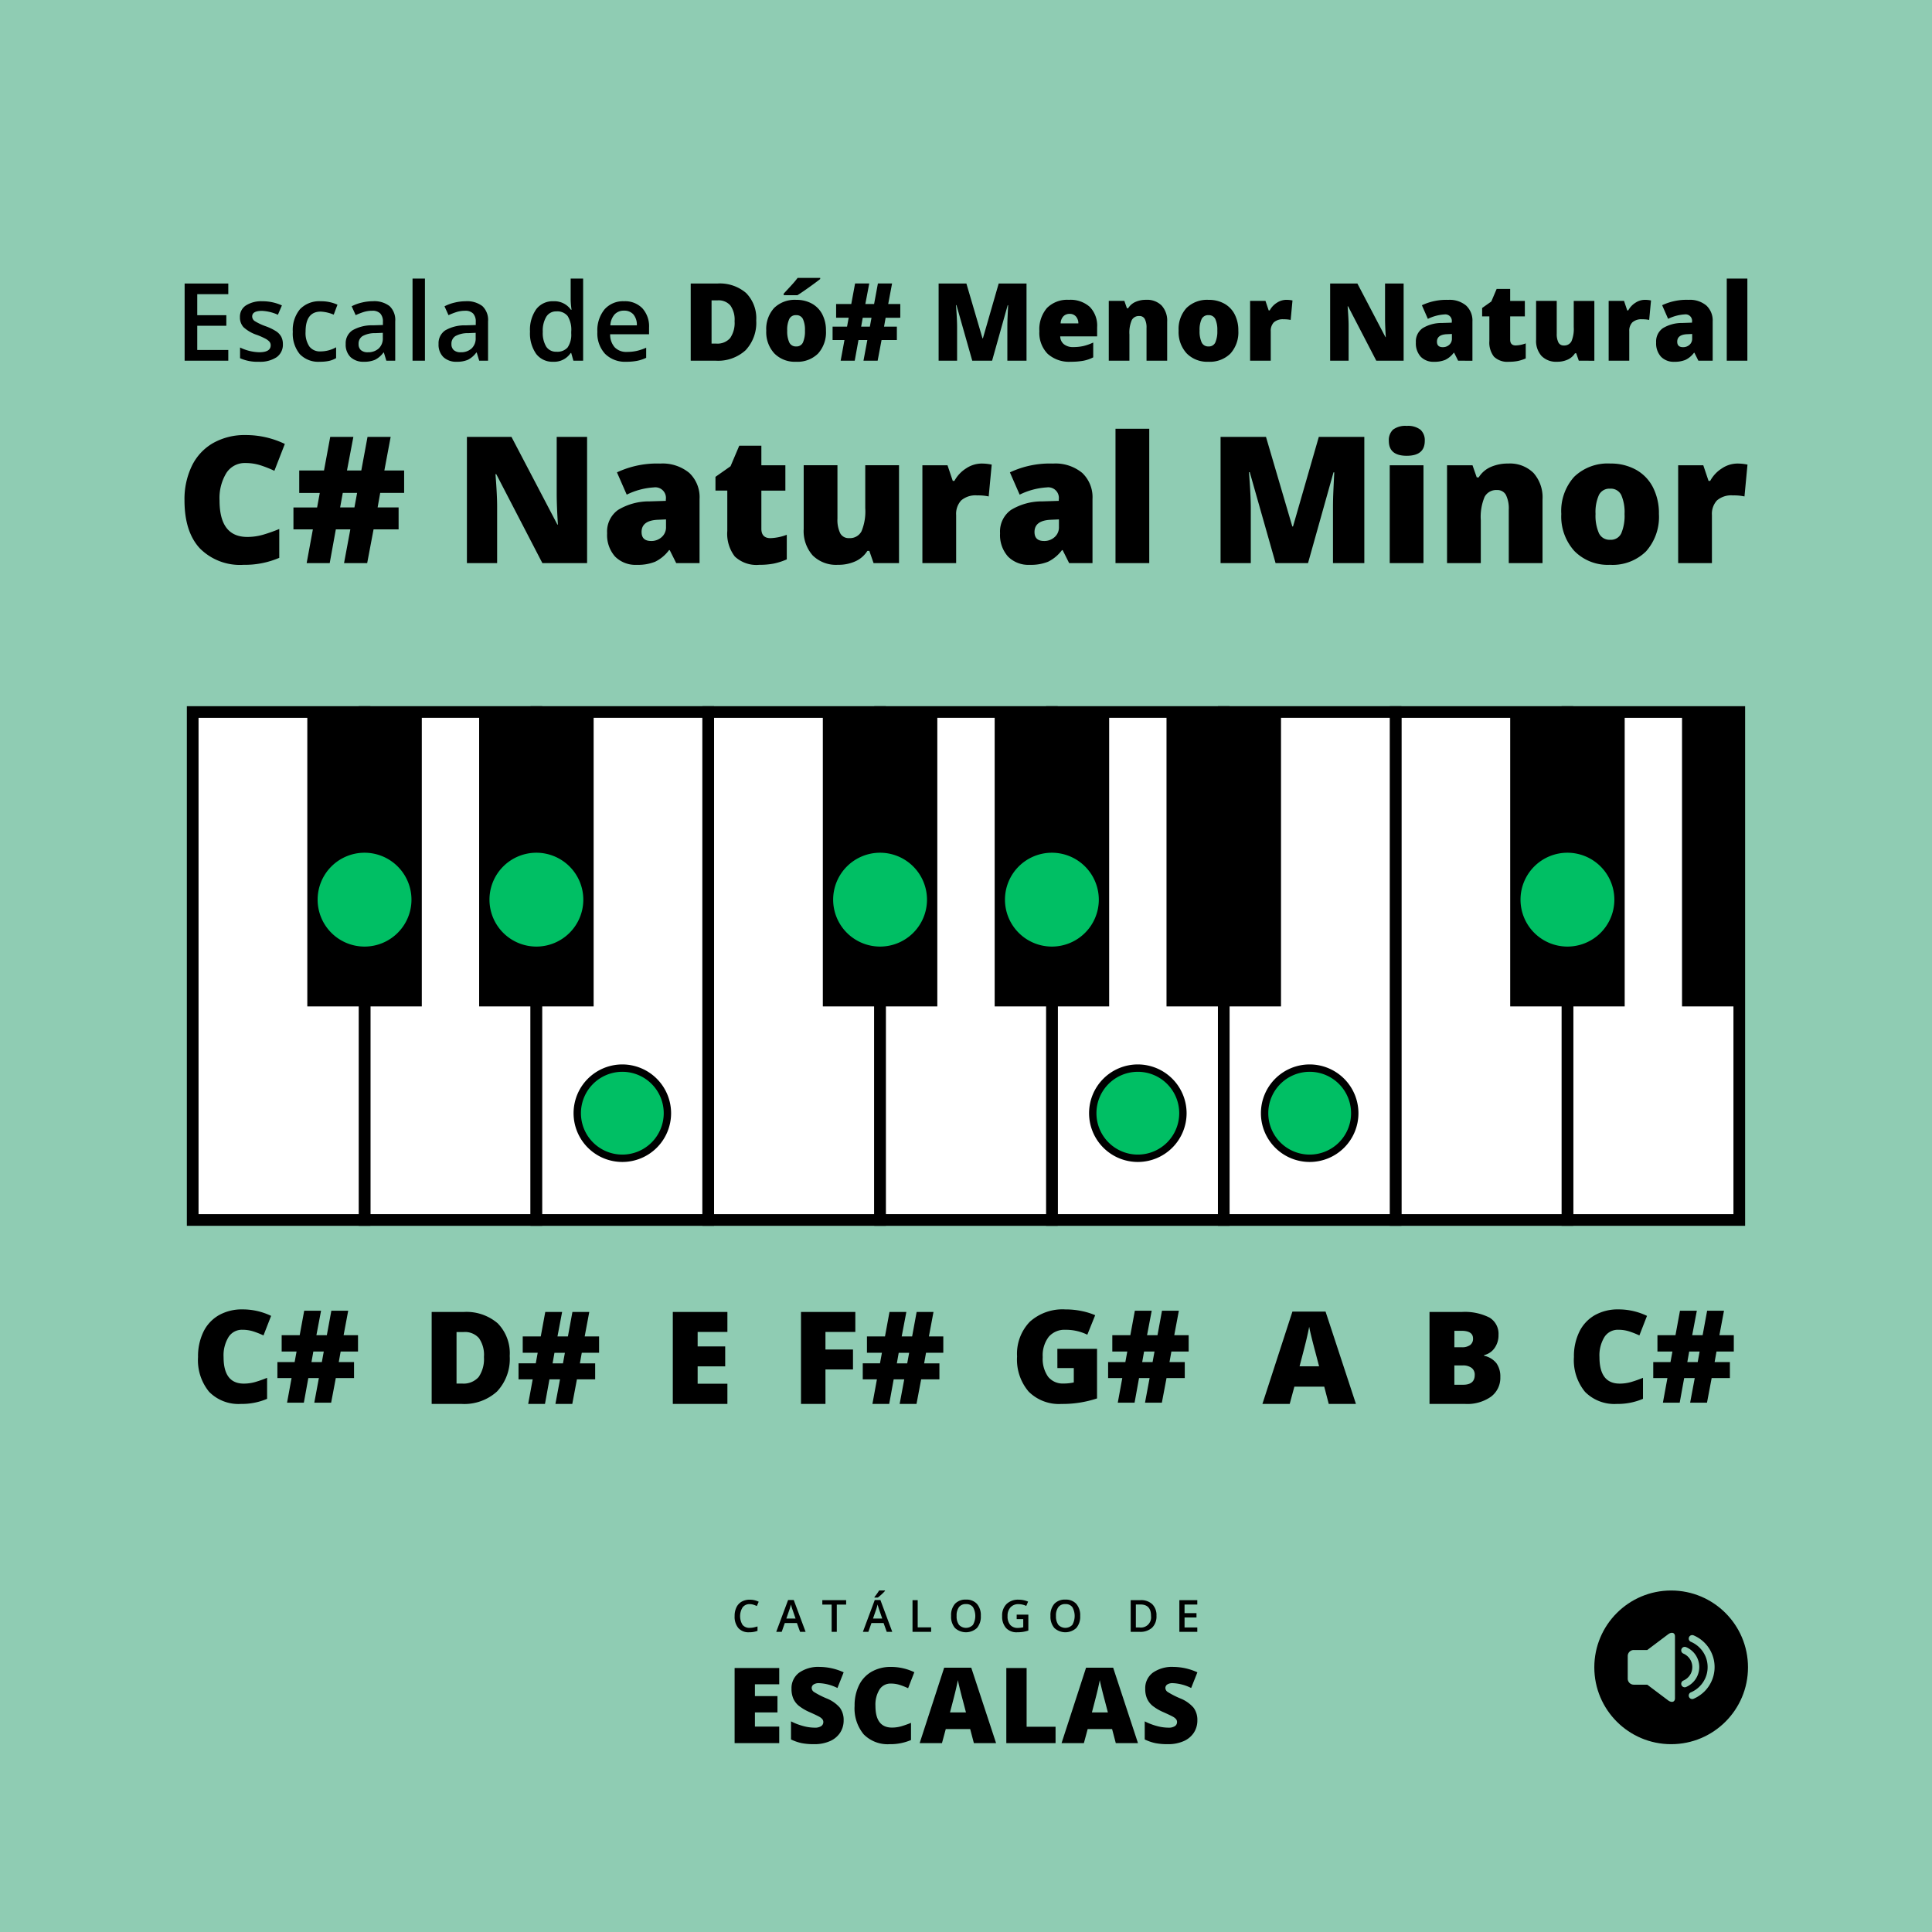 <svg xmlns="http://www.w3.org/2000/svg" width="300" height="300"><g transform="translate(-1731.963 80.099)"><path fill="#8fccb3" d="M1731.963-80.099h300v300h-300z"/><circle cx="11.932" cy="11.932" r="11.932" transform="translate(1979.527 166.873)"/><path fill="#8fccb3" d="m1990.989 173.674-3.24 2.439h-2.1a.936.936 0 0 0-.933.934v3.517a.936.936 0 0 0 .933.933h2.1l3.24 2.439c.492.371 1.063.311 1.063-.332v-9.6c0-.641-.57-.704-1.063-.33ZM1994.941 183.687a.54.54 0 0 1-.419-1 4.249 4.249 0 0 0 .718-.391 4.335 4.335 0 0 0 .634-.523 4.278 4.278 0 0 0 .523-.634 4.21 4.21 0 0 0 .391-.718 4.164 4.164 0 0 0 .333-1.658 4.351 4.351 0 0 0-.082-.849 4.189 4.189 0 0 0-.251-.809 4.257 4.257 0 0 0-.391-.719 4.317 4.317 0 0 0-1.157-1.156 4.249 4.249 0 0 0-.718-.391.54.54 0 0 1 .419-1 5.342 5.342 0 0 1 1.7 1.143 5.346 5.346 0 0 1 1.143 5.855 5.35 5.35 0 0 1-1.143 1.7 5.448 5.448 0 0 1-.8.654 5.332 5.332 0 0 1-.9.496Z"/><path fill="#8fccb3" d="M1993.775 181.859a.54.54 0 1 1-.419-1 2.321 2.321 0 0 0 .382-.21 2.357 2.357 0 0 0 .338-.279 2.281 2.281 0 0 0 .489-.721 2.226 2.226 0 0 0 .134-.432 2.415 2.415 0 0 0 0-.907 2.205 2.205 0 0 0-.134-.432 2.315 2.315 0 0 0-1.209-1.21.54.54 0 1 1 .419-1 3.342 3.342 0 0 1 1.786 1.786 3.364 3.364 0 0 1-.307 3.18 3.358 3.358 0 0 1-.91.91 3.429 3.429 0 0 1-.569.315Z"/><path d="M1848.373 168.989a1.326 1.326 0 0 0-1.091.492 2.58 2.58 0 0 0-.015 2.728 1.349 1.349 0 0 0 1.106.464 2.872 2.872 0 0 0 .606-.062c.195-.042.4-.095.61-.16v.69a3.7 3.7 0 0 1-1.315.219 2.1 2.1 0 0 1-1.66-.655 2.739 2.739 0 0 1-.579-1.874 3.037 3.037 0 0 1 .281-1.343 2.01 2.01 0 0 1 .813-.882 2.456 2.456 0 0 1 1.25-.306 3.1 3.1 0 0 1 1.394.316l-.29.67a4.506 4.506 0 0 0-.527-.207 1.919 1.919 0 0 0-.583-.09ZM1856.2 173.293l-.491-1.367h-1.883l-.481 1.367h-.849l1.842-4.943h.876l1.842 4.943Zm-.7-2.061-.462-1.34a13.424 13.424 0 0 1-.263-.849 7.331 7.331 0 0 1-.266.906l-.444 1.283ZM1861.9 173.293h-.8v-4.233h-1.448v-.69h3.7v.69h-1.452ZM1869.656 173.293l-.491-1.367h-1.883l-.481 1.367h-.849l1.842-4.943h.876l1.842 4.943Zm-.7-2.061-.461-1.34c-.035-.09-.081-.232-.14-.425s-.1-.334-.123-.424a7.709 7.709 0 0 1-.266.906l-.445 1.283Zm-1.209-3.257v-.084q.192-.236.4-.526t.322-.5h.919v.071a6.721 6.721 0 0 1-.523.53 7.447 7.447 0 0 1-.588.5ZM1873.658 173.293v-4.923h.805v4.23h2.085v.691ZM1884.264 170.824a2.7 2.7 0 0 1-.6 1.87 2.526 2.526 0 0 1-3.414 0 2.7 2.7 0 0 1-.6-1.88 2.669 2.669 0 0 1 .6-1.872 2.213 2.213 0 0 1 1.714-.654 2.168 2.168 0 0 1 1.7.664 2.687 2.687 0 0 1 .6 1.872Zm-3.758 0a2.206 2.206 0 0 0 .367 1.38 1.494 1.494 0 0 0 2.112.064l.059-.059a2.8 2.8 0 0 0 0-2.759 1.284 1.284 0 0 0-1.08-.468 1.307 1.307 0 0 0-1.092.468 2.19 2.19 0 0 0-.366 1.374ZM1889.832 170.622h1.812v2.472a5.341 5.341 0 0 1-.854.206 6.09 6.09 0 0 1-.884.06 2.218 2.218 0 0 1-1.724-.662 2.659 2.659 0 0 1-.606-1.867 2.484 2.484 0 0 1 .683-1.86 2.566 2.566 0 0 1 1.883-.672 3.653 3.653 0 0 1 1.461.3l-.283.67a2.845 2.845 0 0 0-1.2-.276 1.616 1.616 0 0 0-1.246.495 1.917 1.917 0 0 0-.457 1.354 2.014 2.014 0 0 0 .413 1.371 1.494 1.494 0 0 0 1.187.47 3.912 3.912 0 0 0 .835-.1v-1.269h-1.02ZM1899.694 170.824a2.7 2.7 0 0 1-.6 1.87 2.527 2.527 0 0 1-3.415 0 2.706 2.706 0 0 1-.6-1.88 2.669 2.669 0 0 1 .6-1.872 2.213 2.213 0 0 1 1.714-.654 2.169 2.169 0 0 1 1.7.664 2.693 2.693 0 0 1 .601 1.872Zm-3.759 0a2.219 2.219 0 0 0 .367 1.38 1.494 1.494 0 0 0 2.112.064c.021-.019.041-.039.06-.059a2.8 2.8 0 0 0 0-2.759 1.283 1.283 0 0 0-1.079-.468 1.309 1.309 0 0 0-1.093.468 2.189 2.189 0 0 0-.37 1.374ZM1911.54 170.784a2.455 2.455 0 0 1-.677 1.864 2.718 2.718 0 0 1-1.95.645h-1.377v-4.923h1.522a2.519 2.519 0 0 1 1.829.633 2.368 2.368 0 0 1 .653 1.781Zm-.848.027q0-1.769-1.654-1.768h-.7v3.573h.571a1.584 1.584 0 0 0 1.78-1.8ZM1917.879 173.293h-2.785v-4.923h2.785v.68h-1.98v1.34h1.855v.674h-1.854v1.545h1.98ZM1852.962 190.576h-6.928v-11.669h6.928v2.53h-3.775v1.836h3.5v2.53h-3.5v2.2h3.775ZM1862.963 187.032a3.449 3.449 0 0 1-.551 1.928 3.6 3.6 0 0 1-1.588 1.308 5.88 5.88 0 0 1-2.435.467 9.865 9.865 0 0 1-1.955-.163 7.251 7.251 0 0 1-1.644-.572v-2.809a9.385 9.385 0 0 0 1.875.722 6.928 6.928 0 0 0 1.788.259 1.737 1.737 0 0 0 1.029-.243.75.75 0 0 0 .327-.627.687.687 0 0 0-.132-.419 1.535 1.535 0 0 0-.423-.363q-.291-.183-1.552-.75a7.437 7.437 0 0 1-1.712-1.006 3.076 3.076 0 0 1-.846-1.117 3.7 3.7 0 0 1-.276-1.493 2.99 2.99 0 0 1 1.174-2.514 5.17 5.17 0 0 1 3.224-.9 9.063 9.063 0 0 1 3.7.838l-.966 2.435a7.017 7.017 0 0 0-2.826-.751 1.481 1.481 0 0 0-.894.216.652.652 0 0 0-.279.535.773.773 0 0 0 .355.614 13.54 13.54 0 0 0 1.928.99 5.323 5.323 0 0 1 2.095 1.457 3.172 3.172 0 0 1 .584 1.958ZM1870.289 181.325a2.009 2.009 0 0 0-1.756.922 4.45 4.45 0 0 0-.631 2.543q0 3.368 2.562 3.368a5.258 5.258 0 0 0 1.5-.215 15.076 15.076 0 0 0 1.46-.519v2.666a8.079 8.079 0 0 1-3.3.646 5.231 5.231 0 0 1-4.051-1.532 6.321 6.321 0 0 1-1.408-4.429 7.062 7.062 0 0 1 .682-3.184 4.873 4.873 0 0 1 1.964-2.111 5.914 5.914 0 0 1 3.012-.739 8.306 8.306 0 0 1 3.616.822l-.966 2.483a10.65 10.65 0 0 0-1.293-.511 4.507 4.507 0 0 0-1.391-.21ZM1883.187 190.576l-.575-2.187h-3.791l-.59 2.187h-3.464l3.807-11.717h4.206l3.855 11.717Zm-1.229-4.773-.5-1.915q-.177-.638-.427-1.652t-.331-1.452q-.072.406-.284 1.34t-.938 3.68ZM1888.223 190.576v-11.669h3.153v9.123h4.493v2.546ZM1905.223 190.576l-.575-2.187h-3.791l-.59 2.187h-3.467l3.807-11.717h4.206l3.856 11.717Zm-1.229-4.773-.5-1.915q-.177-.638-.427-1.652t-.331-1.452q-.072.406-.284 1.34t-.938 3.68ZM1917.889 187.032a3.449 3.449 0 0 1-.551 1.928 3.6 3.6 0 0 1-1.588 1.308 5.887 5.887 0 0 1-2.435.467 9.853 9.853 0 0 1-1.955-.163 7.254 7.254 0 0 1-1.644-.572v-2.809a9.391 9.391 0 0 0 1.875.722 6.942 6.942 0 0 0 1.788.259 1.735 1.735 0 0 0 1.029-.243.747.747 0 0 0 .327-.627.687.687 0 0 0-.132-.419 1.52 1.52 0 0 0-.423-.363q-.291-.183-1.552-.75a7.437 7.437 0 0 1-1.712-1.006 3.087 3.087 0 0 1-.846-1.117 3.7 3.7 0 0 1-.275-1.493 2.99 2.99 0 0 1 1.173-2.514 5.172 5.172 0 0 1 3.224-.9 9.062 9.062 0 0 1 3.7.838l-.966 2.435a7.009 7.009 0 0 0-2.825-.751 1.482 1.482 0 0 0-.9.216.655.655 0 0 0-.279.535.773.773 0 0 0 .355.614 13.535 13.535 0 0 0 1.928.99 5.323 5.323 0 0 1 2.095 1.457 3.166 3.166 0 0 1 .589 1.958ZM1769.6 126.387a2.458 2.458 0 0 0-2.148 1.128 5.443 5.443 0 0 0-.772 3.111q0 4.12 3.135 4.121a6.419 6.419 0 0 0 1.836-.264 18.322 18.322 0 0 0 1.787-.635v3.262a9.9 9.9 0 0 1-4.043.791 6.4 6.4 0 0 1-4.956-1.875 7.735 7.735 0 0 1-1.724-5.42 8.659 8.659 0 0 1 .835-3.9 5.986 5.986 0 0 1 2.4-2.583 7.254 7.254 0 0 1 3.686-.9 10.164 10.164 0 0 1 4.424 1.006l-1.182 3.037a13.4 13.4 0 0 0-1.582-.625 5.532 5.532 0 0 0-1.696-.254ZM1784.858 129.766l-.293 1.641h2.373v2.48h-2.832l-.723 3.819h-2.617l.713-3.819h-1.64l-.694 3.819h-2.607l.7-3.819h-2.2v-2.48h2.675l.3-1.641h-2.313v-2.539h2.8l.7-3.8h2.617l-.723 3.8h1.621l.7-3.8h2.617l-.713 3.8h2.236v2.539Zm-4.531 1.641h1.611l.3-1.641h-1.621ZM1811.111 130.459a7.375 7.375 0 0 1-1.968 5.508 7.558 7.558 0 0 1-5.532 1.934h-4.619v-14.277h4.941a7.455 7.455 0 0 1 5.308 1.757 6.637 6.637 0 0 1 1.87 5.078Zm-4 .137a4.543 4.543 0 0 0-.776-2.91 2.874 2.874 0 0 0-2.359-.947h-1.123v8h.86a3.111 3.111 0 0 0 2.578-1.021 4.928 4.928 0 0 0 .816-3.118ZM1822.3 129.961l-.293 1.641h2.373v2.481h-2.832l-.722 3.818h-2.618l.713-3.818h-1.64l-.694 3.818h-2.607l.7-3.818h-2.2V131.6h2.676l.3-1.641h-2.324v-2.539h2.8l.7-3.8h2.617l-.722 3.8h1.621l.7-3.8h2.617l-.713 3.8h2.236v2.539Zm-4.531 1.641h1.611l.3-1.641h-1.621ZM1844.913 137.9h-8.477v-14.276h8.477v3.1h-4.62v2.246h4.278v3.1h-4.278v2.695h4.62ZM1860.14 137.9h-3.8v-14.276h8.438v3.1h-4.639v2.725h4.277v3.1h-4.277ZM1875.755 129.961l-.293 1.641h2.373v2.481H1875l-.722 3.818h-2.618l.713-3.818h-1.64l-.694 3.818h-2.607l.7-3.818h-2.2V131.6h2.675l.3-1.641h-2.324v-2.539h2.8l.7-3.8h2.617l-.723 3.8h1.621l.7-3.8h2.617l-.713 3.8h2.236v2.539Zm-4.531 1.641h1.611l.3-1.641h-1.621ZM1896.149 129.346h6.162v7.7a16.972 16.972 0 0 1-5.518.859 6.666 6.666 0 0 1-5.1-1.914 7.66 7.66 0 0 1-1.8-5.459 7.171 7.171 0 0 1 1.972-5.381 7.584 7.584 0 0 1 5.528-1.924 12.26 12.26 0 0 1 2.544.254 10.705 10.705 0 0 1 2.085.645l-1.221 3.027a7.548 7.548 0 0 0-3.389-.762 3.22 3.22 0 0 0-2.612 1.1 4.754 4.754 0 0 0-.923 3.14 4.811 4.811 0 0 0 .835 3.051 2.9 2.9 0 0 0 2.407 1.05 7.043 7.043 0 0 0 1.582-.166v-2.236h-2.548ZM1913.854 129.766l-.293 1.641h2.373v2.48h-2.834l-.723 3.819h-2.617l.713-3.819h-1.641l-.693 3.819h-2.608l.7-3.819h-2.2v-2.48h2.676l.3-1.641h-2.325v-2.539h2.8l.7-3.8h2.618l-.723 3.8h1.621l.7-3.8h2.617l-.713 3.8h2.237v2.539Zm-4.532 1.641h1.612l.3-1.641h-1.621ZM1938.29 137.9l-.7-2.676h-4.639l-.722 2.676h-4.239l4.658-14.336h5.147l4.717 14.336Zm-1.5-5.84-.615-2.344q-.215-.78-.523-2.021t-.4-1.778q-.087.5-.347 1.641t-1.147 4.5ZM1953.937 123.624h4.981a8.473 8.473 0 0 1 4.321.864 2.929 2.929 0 0 1 1.411 2.69 3.4 3.4 0 0 1-.615 2.051 2.749 2.749 0 0 1-1.621 1.094v.1a3.327 3.327 0 0 1 1.924 1.172 3.539 3.539 0 0 1 .595 2.129 3.646 3.646 0 0 1-1.46 3.062 6.394 6.394 0 0 1-3.979 1.118h-5.557Zm3.858 5.478h1.162a2.1 2.1 0 0 0 1.284-.342 1.19 1.19 0 0 0 .454-1.015q0-1.2-1.816-1.2h-1.079Zm0 2.822v3h1.357q1.808 0 1.807-1.523a1.31 1.31 0 0 0-.484-1.094 2.223 2.223 0 0 0-1.4-.381ZM1983.247 126.387a2.461 2.461 0 0 0-2.149 1.128 5.451 5.451 0 0 0-.771 3.111q0 4.12 3.135 4.121a6.419 6.419 0 0 0 1.836-.264 18.311 18.311 0 0 0 1.787-.635v3.262a9.9 9.9 0 0 1-4.043.791 6.4 6.4 0 0 1-4.956-1.875 7.73 7.73 0 0 1-1.724-5.42 8.645 8.645 0 0 1 .835-3.9 5.983 5.983 0 0 1 2.4-2.583 7.259 7.259 0 0 1 3.687-.9 10.167 10.167 0 0 1 4.424 1.006l-1.182 3.037a13.477 13.477 0 0 0-1.582-.625 5.537 5.537 0 0 0-1.697-.254ZM1998.5 129.766l-.293 1.641h2.373v2.48h-2.832l-.723 3.819h-2.617l.713-3.819h-1.641l-.693 3.819h-2.608l.7-3.819h-2.2v-2.48h2.676l.3-1.641h-2.324v-2.539h2.8l.7-3.8h2.618l-.723 3.8h1.621l.7-3.8h2.617l-.713 3.8h2.237v2.539Zm-4.532 1.641h1.612l.3-1.641h-1.621Z"/><path fill="#fff" d="M1895.304 30.464h26.683v78.874h-26.683z"/><path d="M1922.894 110.244h-28.5V29.558h28.5Zm-26.684-1.812h24.872V31.369h-24.872Z"/><path fill="#fff" d="M1788.571 30.464h26.683v78.874h-26.683z"/><path d="M1816.16 110.244h-28.495V29.558h28.495Zm-26.683-1.812h24.871V31.369h-24.871Z"/><path fill="#fff" d="M1815.254 30.464h26.683v78.874h-26.683z"/><path d="M1842.844 110.244h-28.5V29.558h28.5Zm-26.684-1.812h24.872V31.369h-24.872Z"/><path fill="#fff" d="M1841.938 30.464h26.683v78.874h-26.683z"/><path d="M1869.527 110.244h-28.495V29.558h28.495Zm-26.683-1.812h24.871V31.369h-24.871Z"/><path fill="#fff" d="M1761.887 30.464h26.683v78.874h-26.683z"/><path d="M1789.477 110.244h-28.5V29.558h28.5Zm-26.684-1.812h24.872V31.369h-24.872Z"/><path fill="#fff" d="M1975.354 30.464h26.683v78.874h-26.683z"/><path d="M2002.944 110.244h-28.5V29.558h28.5Zm-26.684-1.812h24.872V31.369h-24.872ZM1779.682 30.464h17.778v45.714h-17.778zM1806.365 30.464h17.778v45.714h-17.778z"/><path fill="#fff" d="M1868.621 30.464h26.683v78.874h-26.683z"/><path d="M1896.21 110.244h-28.495V29.558h28.495Zm-26.683-1.812h24.873V31.369h-24.871Z"/><path fill="#fff" d="M1948.671 30.464h26.683v78.874h-26.683z"/><path d="M1976.26 110.244h-28.495V29.558h28.495Zm-26.683-1.812h24.871V31.369h-24.871ZM1886.415 30.464h17.778v45.714h-17.778z"/><path fill="#fff" d="M1921.988 30.464h26.683v78.874h-26.683z"/><path d="M1949.577 110.244h-28.495V29.558h28.495Zm-26.683-1.812h24.871V31.369h-24.871Z"/><path d="M1913.099 30.464h17.778v45.714h-17.778zM1859.732 30.464h17.778v45.714h-17.778zM1966.466 30.464h17.778v45.714h-17.778zM1993.149 30.464h8.889v45.714h-8.889z"/><circle cx="6.857" cy="6.857" r="6.857" fill="#00bf64" transform="translate(1808.397 52.741)"/><path fill="#00bf64" d="M1815.254 53.169a6.429 6.429 0 1 1-6.428 6.429 6.428 6.428 0 0 1 6.428-6.429m0-.857a7.286 7.286 0 1 0 7.286 7.286 7.295 7.295 0 0 0-7.286-7.286Z"/><circle cx="6.857" cy="6.857" r="6.857" fill="#00bf64" transform="translate(1861.764 52.741)"/><path fill="#00bf64" d="M1868.621 53.169a6.429 6.429 0 1 1-6.429 6.429 6.428 6.428 0 0 1 6.429-6.429m0-.857a7.286 7.286 0 1 0 7.286 7.286 7.295 7.295 0 0 0-7.286-7.286Z"/><circle cx="6.857" cy="6.857" r="6.857" fill="#00bf64" transform="translate(1888.447 52.741)"/><path fill="#00bf64" d="M1895.3 53.169a6.429 6.429 0 1 1-6.428 6.429 6.429 6.429 0 0 1 6.428-6.429m0-.857a7.286 7.286 0 1 0 7.286 7.286 7.294 7.294 0 0 0-7.286-7.286Z"/><circle cx="6.857" cy="6.857" r="6.857" fill="#00bf64" transform="translate(1968.497 52.741)"/><path fill="#00bf64" d="M1975.354 53.169a6.429 6.429 0 1 1-6.428 6.429 6.428 6.428 0 0 1 6.428-6.429m0-.857a7.286 7.286 0 1 0 7.286 7.286 7.294 7.294 0 0 0-7.286-7.286Z"/><circle cx="6.857" cy="6.857" r="6.857" fill="#00bf64" transform="translate(1781.714 52.741)"/><path fill="#00bf64" d="M1788.571 53.169a6.429 6.429 0 1 1-6.429 6.429 6.428 6.428 0 0 1 6.429-6.429m0-.857a7.286 7.286 0 1 0 7.285 7.286 7.294 7.294 0 0 0-7.285-7.286Z"/><circle cx="7" cy="7" r="7" fill="#00bf64" transform="translate(1821.596 85.758)"/><path d="M1828.6 86.329a6.428 6.428 0 1 1-6.429 6.429 6.428 6.428 0 0 1 6.429-6.429m0-1.143a7.572 7.572 0 1 0 7.571 7.572 7.581 7.581 0 0 0-7.571-7.572Z"/><circle cx="7" cy="7" r="7" fill="#00bf64" transform="translate(1901.646 85.758)"/><path d="M1908.646 86.329a6.428 6.428 0 1 1-6.429 6.429 6.429 6.429 0 0 1 6.429-6.429m0-1.143a7.572 7.572 0 1 0 7.571 7.572 7.58 7.58 0 0 0-7.571-7.572Z"/><circle cx="7" cy="7" r="7" fill="#00bf64" transform="translate(1928.329 85.758)"/><path d="M1935.329 86.329a6.428 6.428 0 1 1-6.428 6.429 6.429 6.429 0 0 1 6.428-6.429m0-1.143a7.572 7.572 0 1 0 7.572 7.572 7.58 7.58 0 0 0-7.572-7.572ZM1767.412-24.09h-6.78v-11.985h6.78v1.655h-4.821v3.263h4.517v1.64h-4.517v3.763h4.821ZM1775.888-26.673a2.376 2.376 0 0 1-.967 2.038 4.639 4.639 0 0 1-2.771.709 6.531 6.531 0 0 1-2.91-.55v-1.664a7.138 7.138 0 0 0 2.975.738q1.779 0 1.779-1.074a.848.848 0 0 0-.2-.574 2.332 2.332 0 0 0-.647-.475 11.1 11.1 0 0 0-1.254-.557 5.792 5.792 0 0 1-2.119-1.214 2.244 2.244 0 0 1-.554-1.574 2.066 2.066 0 0 1 .939-1.807 4.454 4.454 0 0 1 2.553-.644 7.225 7.225 0 0 1 3.025.648l-.623 1.451a6.713 6.713 0 0 0-2.467-.607q-1.525 0-1.525.869a.874.874 0 0 0 .4.721 8.712 8.712 0 0 0 1.733.812 7.974 7.974 0 0 1 1.632.8 2.38 2.38 0 0 1 .754.832 2.409 2.409 0 0 1 .247 1.122ZM1781.626-23.926a3.972 3.972 0 0 1-3.127-1.2 5.02 5.02 0 0 1-1.07-3.447 5.045 5.045 0 0 1 1.119-3.517 4.15 4.15 0 0 1 3.234-1.23 6.072 6.072 0 0 1 2.583.533l-.582 1.549a5.837 5.837 0 0 0-2.017-.475q-2.353 0-2.353 3.123a3.735 3.735 0 0 0 .587 2.29 2.027 2.027 0 0 0 1.718.767 4.92 4.92 0 0 0 2.434-.64v1.681a3.829 3.829 0 0 1-1.1.435 6.65 6.65 0 0 1-1.426.131ZM1791.956-24.09l-.386-1.263h-.065a3.712 3.712 0 0 1-1.32 1.127 4.166 4.166 0 0 1-1.705.3 2.884 2.884 0 0 1-2.086-.722 2.694 2.694 0 0 1-.751-2.041 2.4 2.4 0 0 1 1.042-2.115 6.007 6.007 0 0 1 3.172-.779l1.566-.049v-.484a1.831 1.831 0 0 0-.406-1.3 1.653 1.653 0 0 0-1.258-.43 4.346 4.346 0 0 0-1.337.2 10.091 10.091 0 0 0-1.229.483l-.623-1.377a6.7 6.7 0 0 1 1.615-.586 7.416 7.416 0 0 1 1.656-.2 3.922 3.922 0 0 1 2.611.754 2.955 2.955 0 0 1 .881 2.369v6.108Zm-2.87-1.312a2.384 2.384 0 0 0 1.685-.586 2.124 2.124 0 0 0 .635-1.644v-.787l-1.164.049a3.982 3.982 0 0 0-1.98.456 1.381 1.381 0 0 0-.618 1.241 1.213 1.213 0 0 0 .36.939 1.552 1.552 0 0 0 1.082.334ZM1797.948-24.09h-1.926v-12.756h1.926ZM1806.375-24.09l-.385-1.263h-.066a3.709 3.709 0 0 1-1.319 1.127 4.17 4.17 0 0 1-1.706.3 2.886 2.886 0 0 1-2.086-.722 2.7 2.7 0 0 1-.75-2.041 2.4 2.4 0 0 1 1.037-2.111 6.011 6.011 0 0 1 3.173-.779l1.566-.049v-.484a1.835 1.835 0 0 0-.406-1.3 1.656 1.656 0 0 0-1.259-.43 4.339 4.339 0 0 0-1.336.2 10.16 10.16 0 0 0-1.23.483l-.623-1.377a6.7 6.7 0 0 1 1.615-.586 7.429 7.429 0 0 1 1.656-.2 3.92 3.92 0 0 1 2.611.754 2.952 2.952 0 0 1 .881 2.369v6.108Zm-2.869-1.312a2.386 2.386 0 0 0 1.685-.586 2.128 2.128 0 0 0 .635-1.644v-.787l-1.164.049a3.982 3.982 0 0 0-1.98.456 1.38 1.38 0 0 0-.619 1.241 1.21 1.21 0 0 0 .361.939 1.552 1.552 0 0 0 1.082.334ZM1817.86-23.926a3.155 3.155 0 0 1-2.647-1.23 5.526 5.526 0 0 1-.951-3.451 5.54 5.54 0 0 1 .963-3.472 3.187 3.187 0 0 1 2.668-1.242 3.127 3.127 0 0 1 2.722 1.32h.1a11.514 11.514 0 0 1-.139-1.541v-3.3h1.935v12.752H1821l-.336-1.189h-.09a3.08 3.08 0 0 1-2.714 1.353Zm.517-1.558a2.1 2.1 0 0 0 1.729-.668 3.513 3.513 0 0 0 .558-2.168v-.271a4.062 4.062 0 0 0-.558-2.435 2.068 2.068 0 0 0-1.746-.721 1.771 1.771 0 0 0-1.565.824 4.214 4.214 0 0 0-.55 2.349 4.118 4.118 0 0 0 .533 2.3 1.8 1.8 0 0 0 1.599.79ZM1829.223-23.926a4.383 4.383 0 0 1-3.308-1.234 4.685 4.685 0 0 1-1.193-3.4 5.137 5.137 0 0 1 1.107-3.492 3.821 3.821 0 0 1 3.041-1.271 3.738 3.738 0 0 1 2.836 1.09 4.169 4.169 0 0 1 1.042 3v1.041h-6.042a2.977 2.977 0 0 0 .713 2.029 2.483 2.483 0 0 0 1.894.709 7 7 0 0 0 1.5-.152 7.827 7.827 0 0 0 1.488-.5v1.566a5.924 5.924 0 0 1-1.427.475 8.732 8.732 0 0 1-1.651.139Zm-.353-7.936a1.933 1.933 0 0 0-1.471.582 2.78 2.78 0 0 0-.661 1.7h4.116a2.51 2.51 0 0 0-.541-1.7 1.852 1.852 0 0 0-1.443-.582ZM1849.389-30.337a6.2 6.2 0 0 1-1.652 4.624 6.344 6.344 0 0 1-4.644 1.623h-3.877v-11.985h4.148a6.255 6.255 0 0 1 4.455 1.475 5.568 5.568 0 0 1 1.57 4.263Zm-3.361.115a3.8 3.8 0 0 0-.652-2.443 2.409 2.409 0 0 0-1.98-.795h-.942v6.714h.721a2.611 2.611 0 0 0 2.164-.857 4.138 4.138 0 0 0 .689-2.619ZM1860.218-28.755a4.917 4.917 0 0 1-1.225 3.554 4.537 4.537 0 0 1-3.431 1.275 4.444 4.444 0 0 1-3.365-1.3 4.877 4.877 0 0 1-1.25-3.525 4.846 4.846 0 0 1 1.225-3.529 4.58 4.58 0 0 1 3.439-1.258 4.9 4.9 0 0 1 2.418.582 3.965 3.965 0 0 1 1.619 1.668 5.384 5.384 0 0 1 .57 2.533Zm-6.566-5.509v-.236q1.262-1.352 1.6-1.746t.562-.7h3.509v.172q-.657.523-1.8 1.336t-1.738 1.18Zm.549 5.509a4.126 4.126 0 0 0 .32 1.824 1.111 1.111 0 0 0 1.074.627 1.079 1.079 0 0 0 1.053-.627 4.266 4.266 0 0 0 .308-1.824 4.063 4.063 0 0 0-.312-1.8 1.1 1.1 0 0 0-1.066-.607 1.1 1.1 0 0 0-1.057.6 3.959 3.959 0 0 0-.321 1.807ZM1869.482-30.755l-.246 1.377h1.992v2.078h-2.378l-.606 3.206h-2.2l.6-3.206h-1.377l-.582 3.206h-2.185l.591-3.206h-1.845v-2.082h2.246l.254-1.377h-1.951v-2.132h2.353l.59-3.188h2.2l-.606 3.188h1.36l.591-3.188h2.2l-.6 3.188h1.877v2.132Zm-3.8 1.377h1.353l.254-1.377h-1.361ZM1882.934-24.09l-2.451-8.633h-.074q.172 2.206.172 3.427v5.206h-2.869v-11.985h4.312l2.5 8.509h.065l2.451-8.509h4.321v11.985h-2.976v-5.255q0-.41.012-.91t.111-2.451h-.074l-2.418 8.616ZM1898.239-23.926a4.985 4.985 0 0 1-3.6-1.234 4.647 4.647 0 0 1-1.283-3.513 5.063 5.063 0 0 1 1.189-3.611 4.444 4.444 0 0 1 3.394-1.258 4.5 4.5 0 0 1 3.242 1.094 4.161 4.161 0 0 1 1.144 3.152v1.426h-5.731a1.59 1.59 0 0 0 .57 1.222 2.234 2.234 0 0 0 1.464.443 7.1 7.1 0 0 0 1.553-.16 7.706 7.706 0 0 0 1.537-.545v2.3a5.643 5.643 0 0 1-1.557.533 10.823 10.823 0 0 1-1.922.151Zm-.188-7.436a1.331 1.331 0 0 0-.947.357 1.677 1.677 0 0 0-.447 1.119h2.754a1.6 1.6 0 0 0-.381-1.074 1.256 1.256 0 0 0-.979-.402ZM1909.995-24.09v-5.066a2.9 2.9 0 0 0-.267-1.4.91.91 0 0 0-.856-.472 1.241 1.241 0 0 0-1.173.648 4.916 4.916 0 0 0-.36 2.222v4.066h-3.206v-9.288h2.419l.4 1.147h.189a2.537 2.537 0 0 1 1.135-.983 4.008 4.008 0 0 1 1.668-.328 3.167 3.167 0 0 1 2.4.893 3.487 3.487 0 0 1 .857 2.517v6.042ZM1924.251-28.755a4.917 4.917 0 0 1-1.226 3.554 4.534 4.534 0 0 1-3.431 1.275 4.447 4.447 0 0 1-3.365-1.3 4.881 4.881 0 0 1-1.25-3.525 4.846 4.846 0 0 1 1.226-3.529 4.578 4.578 0 0 1 3.439-1.258 4.9 4.9 0 0 1 2.418.582 3.972 3.972 0 0 1 1.619 1.668 5.384 5.384 0 0 1 .57 2.533Zm-6.017 0a4.128 4.128 0 0 0 .319 1.824 1.112 1.112 0 0 0 1.074.627 1.08 1.08 0 0 0 1.054-.627 4.27 4.27 0 0 0 .307-1.824 4.063 4.063 0 0 0-.311-1.8 1.1 1.1 0 0 0-1.066-.607 1.106 1.106 0 0 0-1.058.6 3.961 3.961 0 0 0-.319 1.807ZM1931.686-33.542a4.7 4.7 0 0 1 .795.065l.18.033-.286 3.025a4.7 4.7 0 0 0-1.091-.1 2.078 2.078 0 0 0-1.525.479 1.882 1.882 0 0 0-.475 1.382v4.566h-3.205v-9.288h2.385l.5 1.484h.156a3.21 3.21 0 0 1 1.119-1.193 2.679 2.679 0 0 1 1.447-.453ZM1949.918-24.09h-4.246l-4.378-8.444h-.074q.156 1.992.156 3.041v5.4h-2.869v-11.982h4.23l4.361 8.328h.049q-.116-1.811-.115-2.91v-5.418h2.886ZM1958.378-24.09l-.615-1.23h-.066a3.644 3.644 0 0 1-1.319 1.1 4.375 4.375 0 0 1-1.738.3 2.729 2.729 0 0 1-2.066-.787 3.071 3.071 0 0 1-.754-2.214 2.517 2.517 0 0 1 1.033-2.209 5.647 5.647 0 0 1 2.992-.816l1.549-.049v-.131a1.007 1.007 0 0 0-1.131-1.148 6.766 6.766 0 0 0-2.582.689l-.927-2.115a8.9 8.9 0 0 1 4.1-.836 3.983 3.983 0 0 1 2.767.885 3.168 3.168 0 0 1 .98 2.476v6.091Zm-2.378-2.1a1.446 1.446 0 0 0 1-.369 1.224 1.224 0 0 0 .414-.959v-.721l-.738.033q-1.582.057-1.582 1.164-.003.853.906.853ZM1967.33-26.459a4.769 4.769 0 0 0 1.549-.32v2.336a6.3 6.3 0 0 1-1.233.4 7 7 0 0 1-1.373.119 3 3 0 0 1-2.329-.791 3.548 3.548 0 0 1-.713-2.431v-3.828h-1.123v-1.3l1.426-1.008.828-1.951h2.1v1.861h2.279v2.4h-2.279v3.615q-.001.897.868.898ZM1977.118-24.09l-.4-1.156h-.188a2.605 2.605 0 0 1-1.119.979 3.892 3.892 0 0 1-1.685.341 3.147 3.147 0 0 1-2.385-.89 3.482 3.482 0 0 1-.853-2.512v-6.05h3.205v5.078a2.912 2.912 0 0 0 .259 1.377.894.894 0 0 0 .848.468 1.237 1.237 0 0 0 1.181-.652 4.962 4.962 0 0 0 .352-2.2v-4.066h3.2v9.288ZM1987.357-33.542a4.7 4.7 0 0 1 .795.065l.18.033-.286 3.025a4.7 4.7 0 0 0-1.091-.1 2.078 2.078 0 0 0-1.525.479 1.882 1.882 0 0 0-.475 1.382v4.566h-3.2v-9.288h2.385l.5 1.484h.156a3.21 3.21 0 0 1 1.119-1.193 2.679 2.679 0 0 1 1.442-.453ZM1995.686-24.09l-.615-1.23h-.066a3.644 3.644 0 0 1-1.319 1.1 4.375 4.375 0 0 1-1.738.3 2.729 2.729 0 0 1-2.066-.787 3.071 3.071 0 0 1-.754-2.214 2.517 2.517 0 0 1 1.033-2.209 5.647 5.647 0 0 1 2.992-.816L1994.7-30v-.131a1.007 1.007 0 0 0-1.131-1.148 6.766 6.766 0 0 0-2.582.689l-.927-2.115a8.9 8.9 0 0 1 4.1-.836 3.983 3.983 0 0 1 2.767.885 3.167 3.167 0 0 1 .98 2.476v6.091Zm-2.378-2.1a1.446 1.446 0 0 0 1-.369 1.224 1.224 0 0 0 .414-.959v-.721l-.738.033q-1.582.057-1.582 1.164-.002.853.906.853ZM2003.293-24.09h-3.2v-12.756h3.2ZM1770.063-8.2a3.377 3.377 0 0 0-2.95 1.548 7.48 7.48 0 0 0-1.059 4.27q0 5.658 4.3 5.658a8.826 8.826 0 0 0 2.52-.362 25.3 25.3 0 0 0 2.453-.871v4.478a13.572 13.572 0 0 1-5.55 1.085 8.781 8.781 0 0 1-6.8-2.574q-2.366-2.574-2.366-7.44a11.879 11.879 0 0 1 1.146-5.35 8.206 8.206 0 0 1 3.3-3.546 9.97 9.97 0 0 1 5.061-1.24 13.941 13.941 0 0 1 6.074 1.381l-1.623 4.17a18.292 18.292 0 0 0-2.172-.859 7.6 7.6 0 0 0-2.334-.348ZM1791-3.562l-.4 2.253h3.258V2.1h-3.888l-.992 5.242h-3.593l.978-5.242h-2.252l-.952 5.242h-3.58l.966-5.242h-3.017v-3.4h3.674l.415-2.253h-3.191v-3.494h3.848l.966-5.215h3.593l-.992 5.215h2.225l.965-5.215h3.593l-.979 5.215h3.071v3.485Zm-6.221 2.253H1787l.415-2.253h-2.226ZM1823.127 7.338h-6.945l-7.159-13.809h-.121q.255 3.258.255 4.974v8.835h-4.692v-19.6h6.918l7.132 13.621h.08q-.187-2.962-.187-4.76v-8.861h4.719ZM1836.963 7.338l-1.006-2.011h-.107a5.973 5.973 0 0 1-2.159 1.8 7.143 7.143 0 0 1-2.842.482 4.461 4.461 0 0 1-3.379-1.287 5.02 5.02 0 0 1-1.233-3.619 4.119 4.119 0 0 1 1.689-3.614 9.244 9.244 0 0 1 4.894-1.334l2.534-.08v-.215a1.647 1.647 0 0 0-1.85-1.877 11.064 11.064 0 0 0-4.224 1.127l-1.515-3.459a14.571 14.571 0 0 1 6.7-1.368 6.518 6.518 0 0 1 4.525 1.448 5.179 5.179 0 0 1 1.6 4.049v9.958Zm-3.889-3.432a2.364 2.364 0 0 0 1.629-.6 2 2 0 0 0 .678-1.569V.555l-1.207.053q-2.587.095-2.588 1.9 0 1.399 1.488 1.398ZM1851.6 3.464a7.818 7.818 0 0 0 2.534-.523v3.821a10.288 10.288 0 0 1-2.018.65 11.469 11.469 0 0 1-2.246.194 4.9 4.9 0 0 1-3.807-1.293 5.794 5.794 0 0 1-1.166-3.976v-6.26h-1.837v-2.132l2.34-1.645 1.354-3.191h3.433v3.043h3.727v3.929h-3.727v5.908q-.005 1.474 1.413 1.475ZM1867.61 7.338l-.656-1.89h-.309a4.266 4.266 0 0 1-1.83 1.6 6.365 6.365 0 0 1-2.755.556 5.146 5.146 0 0 1-3.9-1.454 5.7 5.7 0 0 1-1.4-4.109v-9.9h5.242v8.3a4.765 4.765 0 0 0 .423 2.253 1.462 1.462 0 0 0 1.387.764 2.021 2.021 0 0 0 1.931-1.066 8.121 8.121 0 0 0 .576-3.6v-6.65h5.243V7.338ZM1884.356-8.12a7.526 7.526 0 0 1 1.3.108l.3.053-.469 4.947a7.729 7.729 0 0 0-1.783-.161 3.4 3.4 0 0 0-2.494.785 3.076 3.076 0 0 0-.778 2.259v7.467h-5.241v-15.19h3.9l.818 2.427h.254a5.253 5.253 0 0 1 1.83-1.951 4.381 4.381 0 0 1 2.363-.744ZM1897.977 7.338l-1.005-2.011h-.108a5.972 5.972 0 0 1-2.158 1.8 7.147 7.147 0 0 1-2.842.482 4.458 4.458 0 0 1-3.379-1.287 5.02 5.02 0 0 1-1.233-3.619 4.119 4.119 0 0 1 1.689-3.614 9.24 9.24 0 0 1 4.893-1.334l2.534-.08v-.215a1.648 1.648 0 0 0-1.85-1.877 11.064 11.064 0 0 0-4.223 1.127l-1.515-3.459a14.567 14.567 0 0 1 6.7-1.368 6.515 6.515 0 0 1 4.525 1.448 5.179 5.179 0 0 1 1.6 4.049v9.958Zm-3.888-3.432a2.367 2.367 0 0 0 1.629-.6 2 2 0 0 0 .677-1.569V.555l-1.207.053q-2.587.095-2.587 1.9-.001 1.399 1.488 1.398ZM1910.419 7.338h-5.242v-20.861h5.242ZM1930.033 7.338l-4.009-14.117h-.121q.282 3.606.282 5.6v8.517h-4.693v-19.6h7.052l4.089 13.916h.108l4.008-13.916h7.066v19.6h-4.867v-8.593q0-.671.02-1.489t.181-4.008h-.121l-3.954 14.09ZM1947.622-11.632a2.216 2.216 0 0 1 .657-1.757 3.178 3.178 0 0 1 2.119-.576 3.181 3.181 0 0 1 2.131.59 2.2 2.2 0 0 1 .67 1.743q0 2.305-2.8 2.306-2.777 0-2.777-2.306ZM1953 7.338h-5.242v-15.19H1953ZM1966.244 7.338V-.947a4.76 4.76 0 0 0-.435-2.286 1.49 1.49 0 0 0-1.4-.771 2.03 2.03 0 0 0-1.918 1.059 8.035 8.035 0 0 0-.591 3.633v6.65h-5.242v-15.19h3.955l.657 1.877h.308a4.158 4.158 0 0 1 1.857-1.609 6.568 6.568 0 0 1 2.728-.536 5.181 5.181 0 0 1 3.922 1.462 5.706 5.706 0 0 1 1.4 4.115v9.881ZM1989.559-.29a8.038 8.038 0 0 1-2.005 5.812 7.414 7.414 0 0 1-5.61 2.084 7.27 7.27 0 0 1-5.5-2.131A7.981 7.981 0 0 1 1974.4-.29a7.927 7.927 0 0 1 2-5.772 7.489 7.489 0 0 1 5.624-2.058 8.024 8.024 0 0 1 3.955.952 6.5 6.5 0 0 1 2.648 2.728 8.815 8.815 0 0 1 .932 4.15Zm-9.841 0a6.754 6.754 0 0 0 .523 2.983A1.817 1.817 0 0 0 1982 3.718a1.764 1.764 0 0 0 1.723-1.025 6.984 6.984 0 0 0 .5-2.983 6.623 6.623 0 0 0-.51-2.936 1.8 1.8 0 0 0-1.742-.992 1.807 1.807 0 0 0-1.73.985 6.483 6.483 0 0 0-.523 2.943ZM2001.719-8.12a7.545 7.545 0 0 1 1.3.108l.294.053-.469 4.947a7.721 7.721 0 0 0-1.783-.161 3.4 3.4 0 0 0-2.494.785 3.076 3.076 0 0 0-.777 2.259v7.467h-5.242v-15.19h3.9l.818 2.427h.255a5.246 5.246 0 0 1 1.83-1.951 4.378 4.378 0 0 1 2.368-.744Z"/></g></svg>